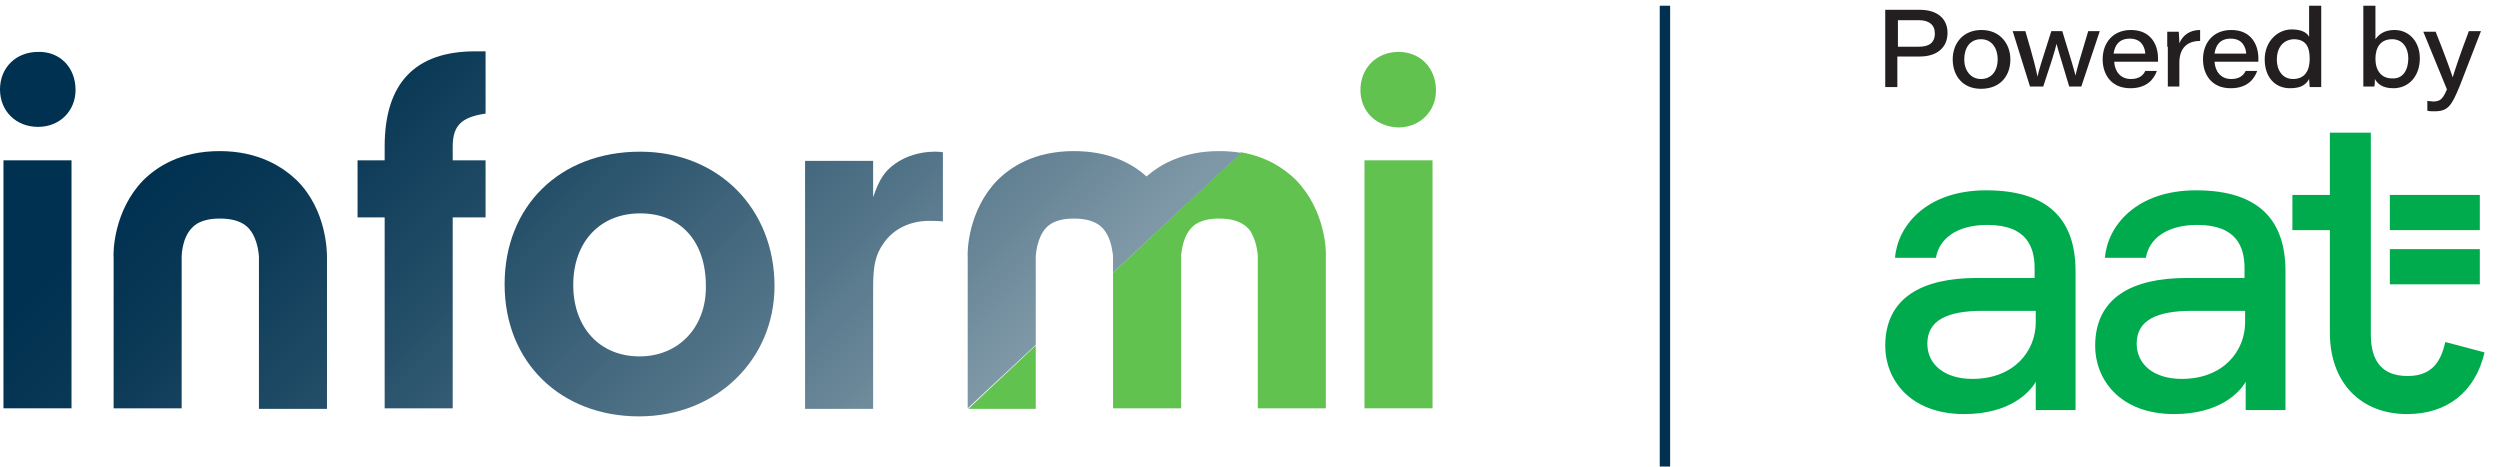 <?xml version="1.0" encoding="utf-8"?>
<!-- Generator: Adobe Illustrator 27.0.1, SVG Export Plug-In . SVG Version: 6.00 Build 0)  -->
<svg version="1.1" id="Layer_1" xmlns="http://www.w3.org/2000/svg" xmlns:xlink="http://www.w3.org/1999/xlink" x="0px" y="0px"
	 viewBox="0 0 433.5 80.9" style="enable-background:new 0 0 433.5 80.9;" xml:space="preserve">
<style type="text/css">
	.st0{fill:#61C250;}
	.st1{fill:none;}
	.st2{fill:url(#SVGID_1_);}
	.st3{fill:url(#SVGID_00000090262283965058947120000010354785537069729157_);}
	.st4{fill:url(#SVGID_00000086672810038595044270000004404537958179077780_);}
	.st5{fill:url(#SVGID_00000018213814579037859580000002997459452848765604_);}
	.st6{fill:url(#SVGID_00000164496567150121112850000008987538767543904913_);}
	.st7{fill:url(#SVGID_00000060721519757307885300000000909095307162383776_);}
	.st8{fill:url(#SVGID_00000176022079918336186530000009145194816694853273_);}
	.st9{fill:#003150;}
	.st10{fill:#00AB4E;}
	.st11{fill:#231F20;}
</style>
<g>
	<polygon class="st0" points="179.6,70.9 179.6,59.9 167.9,70.9 	"/>
	<rect x="236.6" y="27.8" class="st0" width="11.8" height="43"/>
	<path class="st0" d="M242.5,22.1c3.7,0,6.5-2.8,6.5-6.4c0-3.9-2.7-6.7-6.5-6.7s-6.6,2.8-6.6,6.6S238.7,22,242.5,22.1L242.5,22.1z"
		/>
	<path class="st0" d="M224.8,31.3c-0.1-0.1-0.2-0.2-0.3-0.3c-1.9-1.8-4.8-3.8-9.3-4.6L193,47.3v23.4h0v0.1h11.8V44.6
		c0-0.1,0-0.2,0-0.3c0.1-0.8,0.3-3.2,1.8-4.8c0.4-0.4,1.5-1.6,4.8-1.6c2.4,0,3.7,0.6,4.6,1.3c0.5,0.4,0.9,0.9,1.1,1.4
		c0.9,1.7,1,3.7,1,3.8l0,0v26.4h11.8V44.6C230,43.5,229.8,36.5,224.8,31.3L224.8,31.3z"/>
	<path class="st1" d="M111,36.9c-7,0-11.6,4.9-11.6,12.4s4.6,12.4,11.5,12.4s11.5-5.1,11.5-12.3C122.4,41.7,118.1,36.9,111,36.9
		L111,36.9z"/>
	<path class="st1" d="M111,36.9c-7,0-11.6,4.9-11.6,12.4s4.6,12.4,11.5,12.4s11.5-5.1,11.5-12.3C122.4,41.7,118.1,36.9,111,36.9
		L111,36.9z"/>
	<g>
		
			<linearGradient id="SVGID_1_" gradientUnits="userSpaceOnUse" x1="115.051" y1="-66.625" x2="23.721" y2="24.695" gradientTransform="matrix(1 0 0 -1 0 57.367)">
			<stop  offset="0" style="stop-color:#7F98A7"/>
			<stop  offset="0.29" style="stop-color:#517387"/>
			<stop  offset="0.61" style="stop-color:#254F69"/>
			<stop  offset="0.85" style="stop-color:#0A3956"/>
			<stop  offset="1" style="stop-color:#003150"/>
		</linearGradient>
		<path class="st2" d="M6.6,9C2.8,9,0,11.7,0,15.5S2.8,22,6.6,22s6.5-2.8,6.5-6.4C13.1,11.7,10.4,8.9,6.6,9L6.6,9z"/>
		
			<linearGradient id="SVGID_00000164513592072775486520000013484933683821805752_" gradientUnits="userSpaceOnUse" x1="98.145" y1="-83.541" x2="6.815" y2="7.788" gradientTransform="matrix(1 0 0 -1 0 57.367)">
			<stop  offset="0" style="stop-color:#7F98A7"/>
			<stop  offset="0.29" style="stop-color:#517387"/>
			<stop  offset="0.61" style="stop-color:#254F69"/>
			<stop  offset="0.85" style="stop-color:#0A3956"/>
			<stop  offset="1" style="stop-color:#003150"/>
		</linearGradient>
		
			<rect x="0.6" y="27.8" style="fill:url(#SVGID_00000164513592072775486520000013484933683821805752_);" width="11.8" height="43"/>
		
			<linearGradient id="SVGID_00000170959822606294426400000016947263762519602594_" gradientUnits="userSpaceOnUse" x1="137.298" y1="-44.389" x2="45.968" y2="46.941" gradientTransform="matrix(1 0 0 -1 0 57.367)">
			<stop  offset="0" style="stop-color:#7F98A7"/>
			<stop  offset="0.29" style="stop-color:#517387"/>
			<stop  offset="0.61" style="stop-color:#254F69"/>
			<stop  offset="0.85" style="stop-color:#0A3956"/>
			<stop  offset="1" style="stop-color:#003150"/>
		</linearGradient>
		<path style="fill:url(#SVGID_00000170959822606294426400000016947263762519602594_);" d="M66.7,25.4v2.4h-4.7v9.9h4.7v33.1h11.8
			V37.7h5.7v-9.9h-5.7v-2.4c0-3.6,1.5-5.1,5.7-5.7V8.9h-1.8C71.9,8.9,66.7,14.5,66.7,25.4z"/>
		
			<linearGradient id="SVGID_00000133514195458046612910000007502549184228630175_" gradientUnits="userSpaceOnUse" x1="150.272" y1="-31.405" x2="58.942" y2="59.915" gradientTransform="matrix(1 0 0 -1 0 57.367)">
			<stop  offset="0" style="stop-color:#7F98A7"/>
			<stop  offset="0.29" style="stop-color:#517387"/>
			<stop  offset="0.61" style="stop-color:#254F69"/>
			<stop  offset="0.85" style="stop-color:#0A3956"/>
			<stop  offset="1" style="stop-color:#003150"/>
		</linearGradient>
		<path style="fill:url(#SVGID_00000133514195458046612910000007502549184228630175_);" d="M111,26.3c-13.9,0-23.5,9.4-23.5,23
			s9.8,22.9,23.3,22.9s23.5-9.9,23.5-22.6C134.3,36.2,124.6,26.3,111,26.3z M110.9,61.8c-6.9,0-11.5-5-11.5-12.4s4.6-12.4,11.6-12.4
			s11.4,4.8,11.4,12.6C122.5,56.7,117.7,61.8,110.9,61.8L110.9,61.8z"/>
		
			<linearGradient id="SVGID_00000138538732101150692200000015385307672979992211_" gradientUnits="userSpaceOnUse" x1="170.988" y1="-10.699" x2="79.657" y2="80.631" gradientTransform="matrix(1 0 0 -1 0 57.367)">
			<stop  offset="0" style="stop-color:#7F98A7"/>
			<stop  offset="0.29" style="stop-color:#517387"/>
			<stop  offset="0.61" style="stop-color:#254F69"/>
			<stop  offset="0.85" style="stop-color:#0A3956"/>
			<stop  offset="1" style="stop-color:#003150"/>
		</linearGradient>
		<path style="fill:url(#SVGID_00000138538732101150692200000015385307672979992211_);" d="M155.2,28.4c-1.8,1.3-2.7,2.6-3.8,5.8
			v-6.3h-11.8v43h11.8V50c0-4,0.4-5.8,1.8-7.8c1.7-2.5,4.6-3.9,7.9-3.9c0.6,0,1.5,0,2.4,0.1v-12c-0.6-0.1-1.1-0.1-1.4-0.1
			C159.5,26.3,157,27.1,155.2,28.4z"/>
		
			<linearGradient id="SVGID_00000070087403267331928670000010687978608630269608_" gradientUnits="userSpaceOnUse" x1="111.749" y1="-69.927" x2="20.419" y2="21.393" gradientTransform="matrix(1 0 0 -1 0 57.367)">
			<stop  offset="0" style="stop-color:#7F98A7"/>
			<stop  offset="0.29" style="stop-color:#517387"/>
			<stop  offset="0.61" style="stop-color:#254F69"/>
			<stop  offset="0.85" style="stop-color:#0A3956"/>
			<stop  offset="1" style="stop-color:#003150"/>
		</linearGradient>
		<path style="fill:url(#SVGID_00000070087403267331928670000010687978608630269608_);" d="M38.1,26.2c-6.9,0-11,2.8-13.3,5.1
			c-5,5.2-5.2,12.2-5.1,13.4v24.6h0v1.5h11.8V44.6h0v-0.1c0,0,0-3.2,1.8-5c0.4-0.4,1.5-1.6,4.8-1.6c3.8,0,5.1,1.5,5.8,2.8
			c0.9,1.7,1,3.7,1,3.8l0,0v26.4h11.8V44.6c0-1.1-0.1-8.2-5.2-13.3C49.1,29,44.9,26.2,38.1,26.2L38.1,26.2z"/>
		
			<linearGradient id="SVGID_00000039811843818201691500000006238949758098649990_" gradientUnits="userSpaceOnUse" x1="190.952" y1="9.266" x2="99.612" y2="100.596" gradientTransform="matrix(1 0 0 -1 0 57.367)">
			<stop  offset="0" style="stop-color:#7F98A7"/>
			<stop  offset="0.29" style="stop-color:#517387"/>
			<stop  offset="0.61" style="stop-color:#254F69"/>
			<stop  offset="0.85" style="stop-color:#0A3956"/>
			<stop  offset="1" style="stop-color:#003150"/>
		</linearGradient>
		<path style="fill:url(#SVGID_00000039811843818201691500000006238949758098649990_);" d="M193,47.1v0.2l0,0l22.2-20.8
			c-1.2-0.2-2.4-0.3-3.8-0.3c-6.2,0-10.2,2.3-12.6,4.4c-2.4-2.2-6.4-4.4-12.6-4.4c-6.9,0-11,2.8-13.3,5.1c-5,5.2-5.2,12.2-5.1,13.4
			v26.1l11.8-11V44.5c0,0,0.1-3.2,1.8-5c0.4-0.4,1.5-1.6,4.8-1.6c3.8,0,5.1,1.5,5.8,2.8c0.8,1.5,0.9,3.1,1,3.6c0,0.2,0,0.3,0,0.4
			L193,47.1L193,47.1z"/>
	</g>
</g>
<rect x="287.8" y="1" class="st9" width="1.8" height="79.9"/>
<g>
	<g>
		<path class="st10" d="M396.3,71.1h-6.9v-4.9c-1,1.8-4.5,5.6-12.4,5.6c-9.6,0-13.7-6.2-13.7-11.8c0-8.4,6.4-11.8,15.9-11.8
			c3.4,0,8.7,0,10,0v-1.7c0-3.6-1.3-7.5-8.2-7.5c-5.4,0-8.4,2.5-8.9,5.7H365c0.4-5.4,5.3-11.7,15.8-11.7c11.1,0,15.5,5.4,15.5,14
			V71.1z M389.2,53.9c-1.1,0-5.5,0-9.1,0c-6.1,0-9.6,1.6-9.6,5.7c0,3.6,3,6.1,7.8,6.1c7.3,0,11-4.9,11-9.8V53.9z"/>
		<path class="st10" d="M359.9,71.1h-6.9v-4.9c-1,1.8-4.5,5.6-12.4,5.6c-9.6,0-13.7-6.2-13.7-11.8c0-8.4,6.4-11.8,15.9-11.8
			c3.4,0,8.7,0,10,0v-1.7c0-3.6-1.3-7.5-8.2-7.5c-5.4,0-8.4,2.5-8.9,5.7h-7.1c0.4-5.4,5.3-11.7,15.8-11.7c11.1,0,15.5,5.4,15.5,14
			V71.1z M352.9,53.9c-1.1,0-5.5,0-9.1,0c-6.1,0-9.6,1.6-9.6,5.7c0,3.6,3,6.1,7.8,6.1c7.3,0,11-4.9,11-9.8V53.9z"/>
		<rect x="414.4" y="33.8" class="st10" width="15.6" height="6.1"/>
		<rect x="414.4" y="43.2" class="st10" width="15.6" height="6.1"/>
		<path class="st10" d="M424,59.3l0,0.1c-0.7,2.9-2,5.8-6.5,5.8c-4.3,0-6.4-2.4-6.4-7.2V23H404v10.8h-6.5v6.1h6.5v17.8
			c0,8.6,5.3,14.1,13.4,14.1c7,0,11.8-3.9,13.4-10.6l0-0.1L424,59.3z"/>
	</g>
	<g>
		<path class="st11" d="M326.9,1.7h6c3.1,0,4.8,1.6,4.8,4c0,2.6-1.9,4.1-4.8,4.1h-3.9v5.3h-2.1V1.7z M329.1,8.1h3.6
			c1.7,0,2.8-0.6,2.8-2.3c0-1.5-1-2.3-2.8-2.3h-3.6V8.1z"/>
		<path class="st11" d="M348.6,10.3c0,2.8-1.7,5.1-5.1,5.1c-3.2,0-4.9-2.3-4.9-5.1c0-2.8,1.8-5.1,5-5.1
			C346.8,5.2,348.6,7.6,348.6,10.3z M340.6,10.3c0,1.9,1.1,3.4,2.9,3.4c1.9,0,2.9-1.5,2.9-3.4c0-1.9-1-3.5-2.9-3.5
			C341.6,6.8,340.6,8.3,340.6,10.3z"/>
		<path class="st11" d="M351.2,5.4c1.5,5.1,1.9,6.8,2.1,7.9h0c0.2-1,0.7-2.6,2.4-7.9h1.9c1.7,5.5,2.1,6.9,2.3,7.7h0
			c0.2-1,0.7-2.8,2.2-7.7h2l-3.2,9.6h-2.1c-1-3.4-1.9-6.2-2.2-7.4h0c-0.2,1-1.1,3.8-2.3,7.4H352l-3-9.6H351.2z"/>
		<path class="st11" d="M366.6,10.7c0.1,1.7,1.1,3,2.9,3c1.4,0,2.1-0.6,2.5-1.4h2c-0.5,1.4-1.7,3-4.6,3c-3.4,0-4.8-2.5-4.8-5
			c0-2.9,1.8-5.1,4.9-5.1c3.5,0,4.7,2.6,4.7,4.9c0,0.2,0,0.4,0,0.6H366.6z M372,9.3c-0.1-1.2-0.7-2.6-2.7-2.6
			c-1.8,0-2.6,1.1-2.8,2.6H372z"/>
		<path class="st11" d="M375.8,8.1c0-1,0-1.8,0-2.6h2c0,0.3,0.1,1.2,0.1,2c0.6-1.4,1.8-2.3,3.6-2.3v1.9c-2.1,0-3.6,1.1-3.6,3.8v4.1
			h-2V8.1z"/>
		<path class="st11" d="M384,10.7c0.1,1.7,1.1,3,2.9,3c1.4,0,2.1-0.6,2.5-1.4h2c-0.5,1.4-1.7,3-4.6,3c-3.4,0-4.8-2.5-4.8-5
			c0-2.9,1.8-5.1,4.9-5.1c3.5,0,4.7,2.6,4.7,4.9c0,0.2,0,0.4,0,0.6H384z M389.5,9.3c-0.1-1.2-0.7-2.6-2.7-2.6
			c-1.8,0-2.6,1.1-2.8,2.6H389.5z"/>
		<path class="st11" d="M402.5,1v11.3c0,0.9,0,1.8,0,2.8h-2c0-0.3-0.1-0.9-0.1-1.4c-0.5,0.9-1.3,1.6-3.3,1.6c-2.7,0-4.4-2-4.4-5
			c0-3.1,2.2-5.2,4.7-5.2c2,0,2.8,0.8,3,1.3V1H402.5z M394.8,10.3c0,1.9,1,3.4,2.8,3.4c2.1,0,2.9-1.5,2.9-3.5c0-2-0.6-3.4-2.8-3.4
			C395.8,6.9,394.8,8.4,394.8,10.3z"/>
		<path class="st11" d="M409.9,1h2v5.8c0.5-0.7,1.4-1.6,3.3-1.6c2.6,0,4.4,2.1,4.4,4.9c0,3.1-1.9,5.2-4.6,5.2
			c-1.8,0-2.7-0.7-3.2-1.6c0,0.4,0,1-0.1,1.3h-1.9c0-1.2,0-2.2,0-3.3V1z M417.6,10.1c0-1.7-0.9-3.3-2.8-3.3c-2,0-2.9,1.4-2.9,3.4
			c0,2,1,3.4,2.9,3.4C416.7,13.7,417.6,12.1,417.6,10.1z"/>
		<path class="st11" d="M422.3,5.4c1.8,4.5,2.7,7.1,3,8h0c0.3-1,1.1-3.5,2.8-8h2.1l-3.6,9.3c-1.5,3.7-2.1,4.6-4.5,4.6
			c-0.3,0-0.9,0-1.2-0.1v-1.7c0.3,0,0.7,0.1,1,0.1c1.3,0,1.7-0.5,2.4-2.1l-4.1-10H422.3z"/>
	</g>
</g>
</svg>
